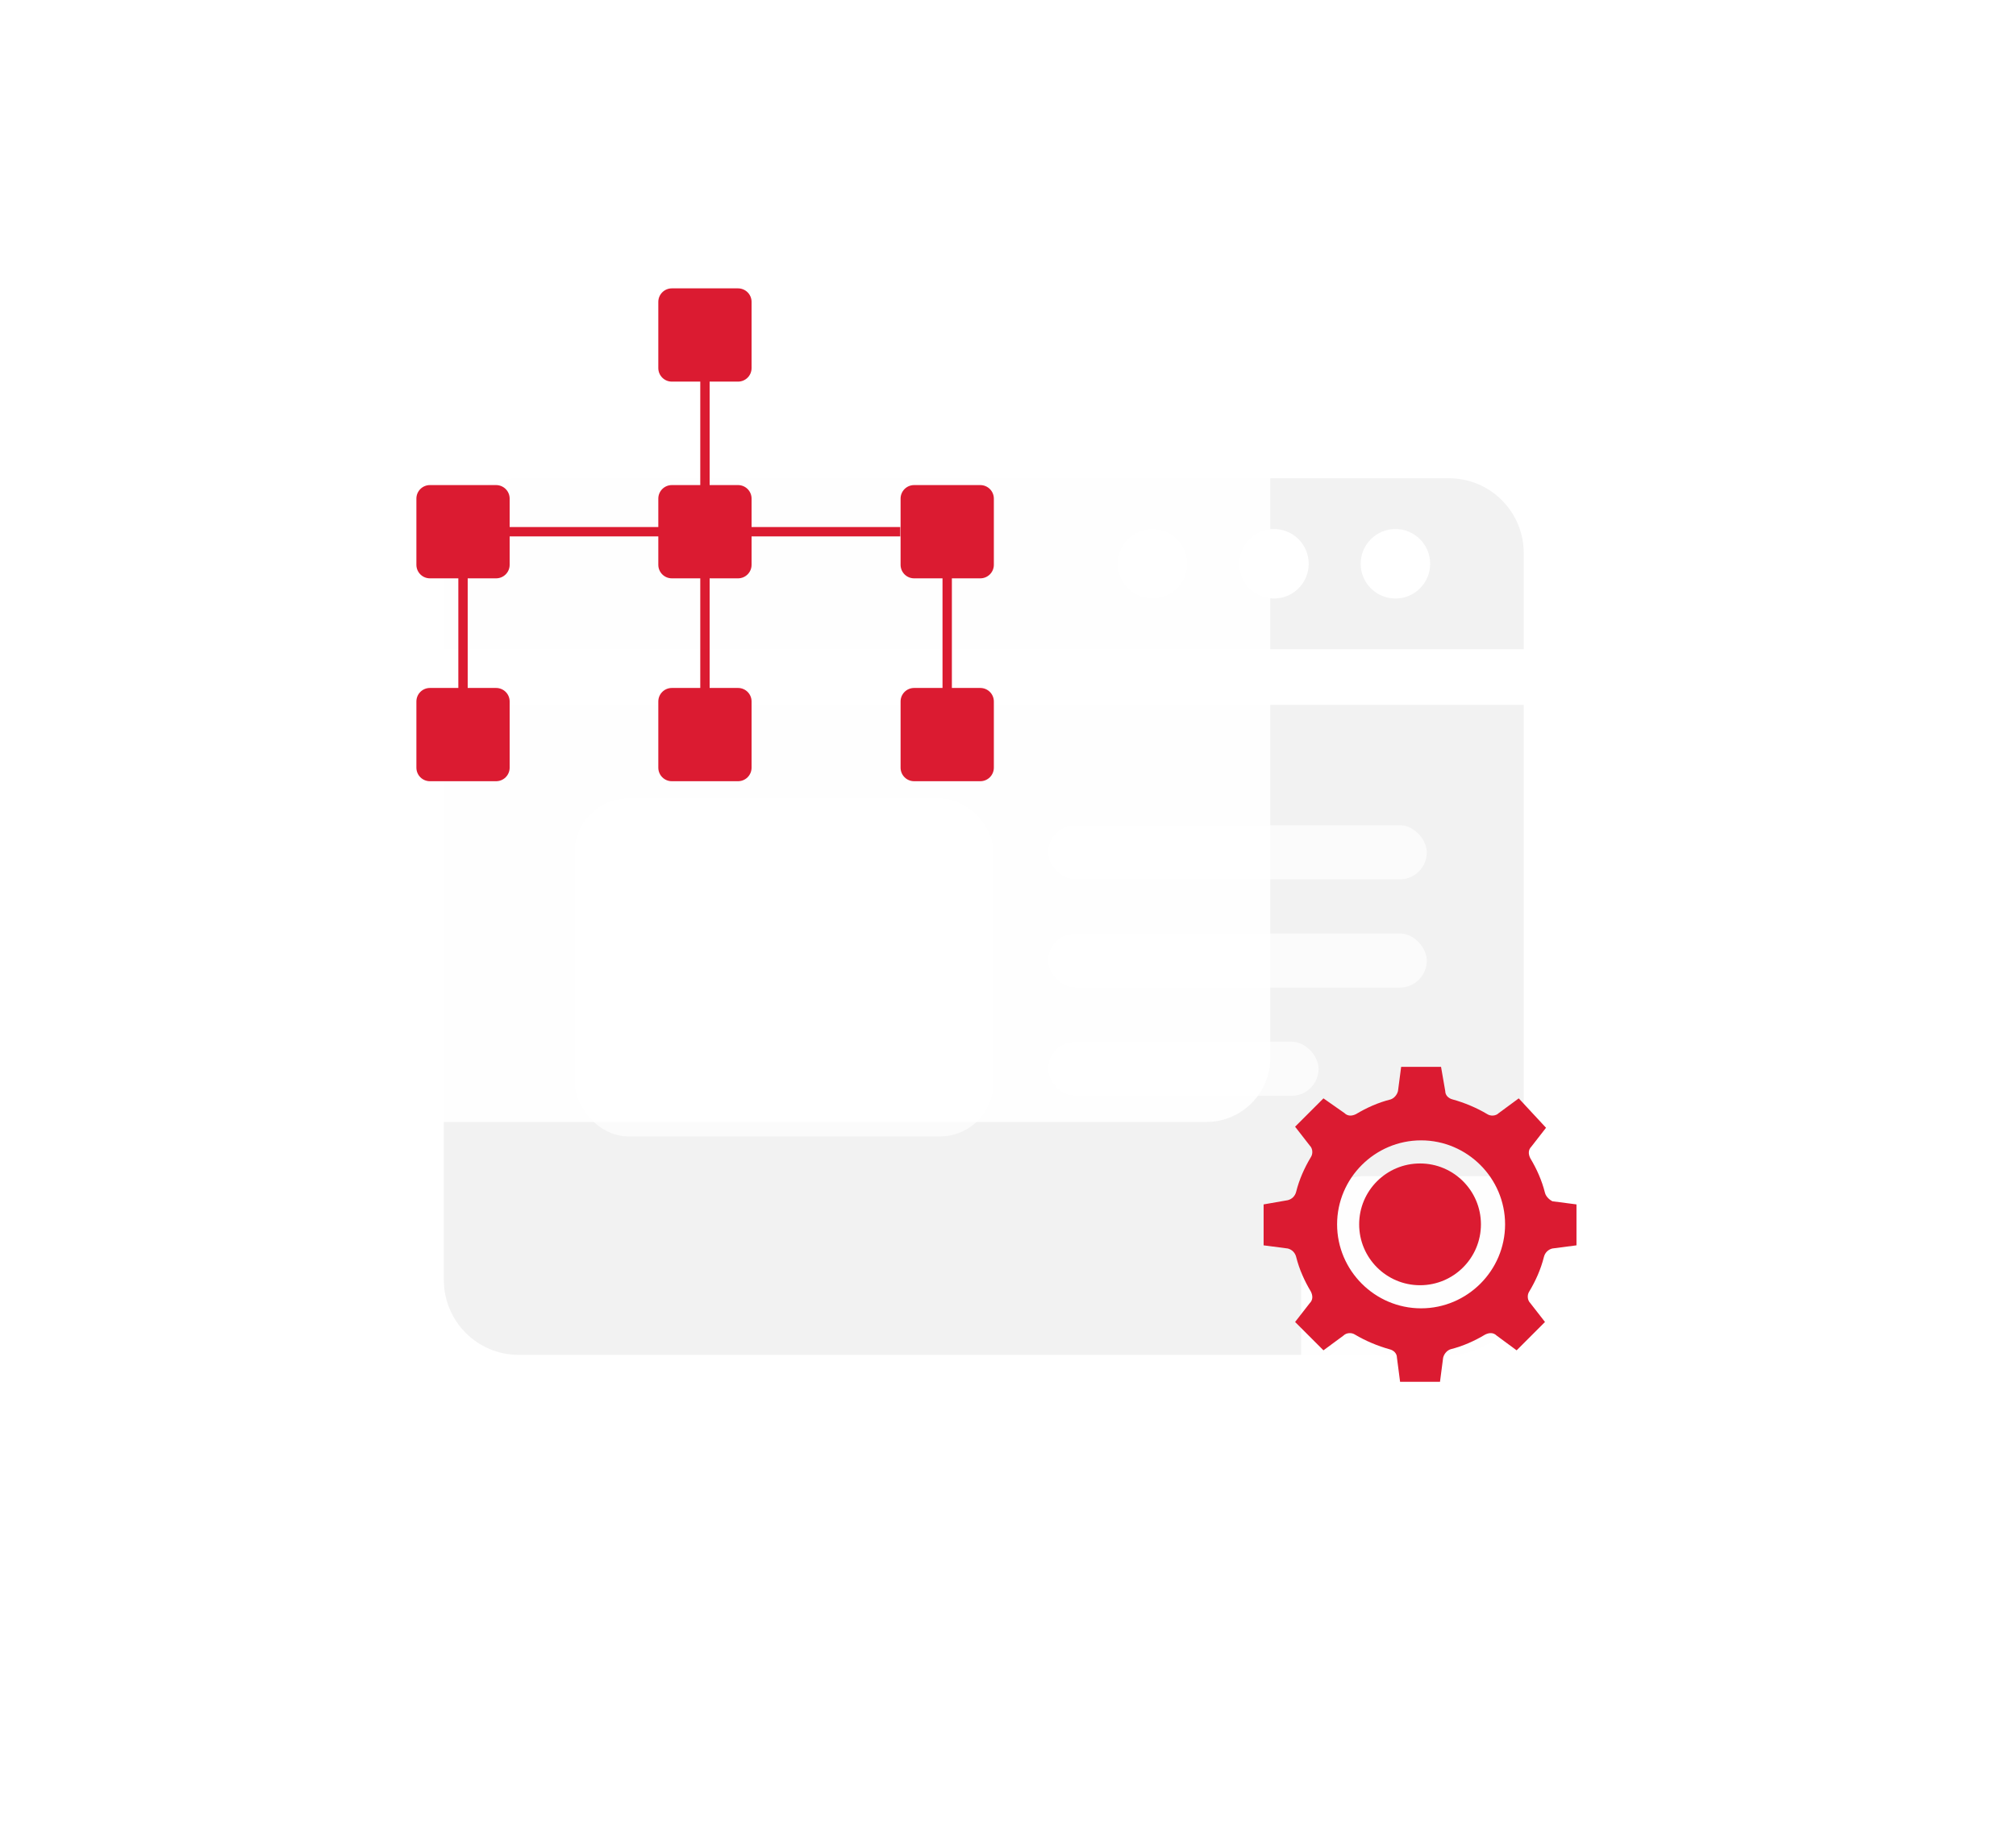 <svg width="149" height="136" viewBox="0 0 149 136" fill="none" xmlns="http://www.w3.org/2000/svg">
<path d="M32.805 40.881C32.805 37.826 35.281 35.35 38.336 35.35H107.085C110.14 35.35 112.617 37.826 112.617 40.881V47.993H32.805V40.881Z" fill="#F2F2F2"/>
<path d="M112.617 94.616C112.617 97.671 110.141 100.148 107.086 100.148L38.336 100.148C35.281 100.148 32.805 97.671 32.805 94.616L32.805 52.098L112.617 52.098L112.617 94.616Z" fill="#F2F2F2"/>
<circle cx="85.178" cy="41.672" r="2.568" fill="white"/>
<circle cx="94.157" cy="41.672" r="2.568" fill="white"/>
<rect opacity="0.7" x="42.453" y="59.001" width="31" height="25" rx="4" fill="white"/>
<circle cx="103.134" cy="41.672" r="2.568" fill="white"/>
<g opacity="0.9" filter="url(#filter0_dd_2929_45453)">
<path d="M87.453 77.741C87.453 75.123 89.576 73 92.194 73H117.712C120.33 73 122.453 75.123 122.453 77.741V103.259C122.453 105.877 120.33 108 117.712 108H92.195C89.576 108 87.453 105.877 87.453 103.259V77.741Z" fill="white"/>
</g>
<g opacity="0.7">
<rect x="77.453" y="61" width="28" height="4" rx="2" fill="white"/>
<rect x="77.453" y="69" width="28" height="4" rx="2" fill="white"/>
<rect x="77.453" y="77" width="20" height="4" rx="2" fill="white"/>
</g>
<g opacity="0.9" filter="url(#filter1_dd_2929_45453)">
<rect x="18.129" y="14.206" width="67.049" height="54.794" rx="4.741" fill="white"/>
</g>
<path d="M54.547 21.315H49.654C49.103 21.315 48.655 21.763 48.655 22.315V27.208C48.655 27.76 49.103 28.208 49.654 28.208H54.547C55.1 28.208 55.548 27.76 55.548 27.208V22.315C55.548 21.762 55.101 21.315 54.547 21.315Z" fill="#DB1B31"/>
<path d="M36.667 35.856H31.774C31.223 35.856 30.775 36.304 30.775 36.856V41.749C30.775 42.301 31.223 42.749 31.774 42.749H36.667C37.22 42.749 37.668 42.301 37.668 41.749V36.856C37.668 36.303 37.221 35.856 36.667 35.856Z" fill="#DB1B31"/>
<path d="M36.667 50.852H31.774C31.223 50.852 30.775 51.3 30.775 51.851V56.744C30.775 57.297 31.223 57.745 31.774 57.745H36.667C37.22 57.745 37.668 57.297 37.668 56.744V51.851C37.668 51.298 37.221 50.852 36.667 50.852Z" fill="#DB1B31"/>
<path d="M54.549 35.856H49.654C49.103 35.856 48.655 36.304 48.655 36.856V41.749C48.655 42.301 49.103 42.749 49.654 42.749H54.549C55.1 42.749 55.548 42.301 55.548 41.749V36.856C55.548 36.303 55.101 35.856 54.549 35.856Z" fill="#DB1B31"/>
<path d="M54.549 50.852H49.654C49.103 50.852 48.655 51.3 48.655 51.851V56.744C48.655 57.297 49.103 57.745 49.654 57.745H54.549C55.1 57.745 55.548 57.297 55.548 56.744V51.851C55.548 51.298 55.101 50.852 54.549 50.852Z" fill="#DB1B31"/>
<path d="M72.452 35.856H67.56C67.008 35.856 66.561 36.304 66.561 36.856V41.749C66.561 42.301 67.008 42.749 67.56 42.749H72.452C73.005 42.749 73.454 42.301 73.454 41.749V36.856C73.454 36.303 73.005 35.856 72.452 35.856Z" fill="#DB1B31"/>
<path d="M72.452 50.852H67.56C67.008 50.852 66.561 51.3 66.561 51.851V56.744C66.561 57.297 67.008 57.745 67.56 57.745H72.452C73.005 57.745 73.454 57.297 73.454 56.744V51.851C73.454 51.298 73.005 50.852 72.452 50.852Z" fill="#DB1B31"/>
<rect x="37.643" y="39.649" width="0.692" height="28.893" transform="rotate(-90 37.643 39.649)" fill="#DB1B31"/>
<rect x="51.756" y="24.762" width="0.692" height="29.49" fill="#DB1B31"/>
<rect x="33.875" y="37.752" width="0.692" height="16.5" fill="#DB1B31"/>
<rect x="69.66" y="37.752" width="0.692" height="16.5" fill="#DB1B31"/>
<path d="M114.188 88.172C113.955 87.241 113.567 86.387 113.101 85.611C112.946 85.301 112.946 84.99 113.179 84.758L114.265 83.361L112.248 81.188L110.773 82.275C110.541 82.507 110.153 82.507 109.92 82.352C109.144 81.887 108.213 81.499 107.359 81.266C107.049 81.188 106.816 80.956 106.816 80.645L106.506 78.86H103.557L103.324 80.645C103.246 80.956 103.014 81.188 102.781 81.266C101.85 81.499 100.996 81.887 100.22 82.352C99.91 82.507 99.599 82.507 99.367 82.275L97.815 81.188L95.719 83.283L96.806 84.68C97.039 84.913 97.039 85.301 96.883 85.534C96.418 86.31 96.03 87.163 95.797 88.094C95.719 88.405 95.487 88.638 95.176 88.715L93.392 89.026V92.052L95.176 92.285C95.487 92.362 95.719 92.595 95.797 92.906C96.03 93.837 96.418 94.69 96.883 95.466C97.039 95.777 97.039 96.087 96.806 96.32L95.719 97.716L97.815 99.812L99.289 98.725C99.522 98.493 99.91 98.493 100.143 98.648C100.919 99.113 101.85 99.501 102.703 99.734C103.014 99.812 103.246 100.044 103.246 100.355L103.479 102.14H106.428L106.661 100.355C106.738 100.044 106.971 99.812 107.204 99.734C108.135 99.501 108.989 99.113 109.765 98.648C110.075 98.493 110.385 98.493 110.618 98.725L112.093 99.812L114.188 97.716L113.101 96.32C112.869 96.087 112.869 95.699 113.024 95.466C113.489 94.69 113.877 93.837 114.11 92.906C114.188 92.595 114.42 92.362 114.731 92.285L116.516 92.052V89.026L114.731 88.793C114.576 88.715 114.265 88.482 114.188 88.172ZM105.031 96.708C101.617 96.708 98.823 93.914 98.823 90.5C98.823 87.086 101.617 84.292 105.031 84.292C108.445 84.292 111.239 87.086 111.239 90.5C111.239 93.914 108.445 96.708 105.031 96.708Z" fill="#DB1B31"/>
<circle cx="104.954" cy="90.5" r="4.5" fill="#DB1B31"/>
<defs>
<filter id="filter0_dd_2929_45453" x="70.034" y="59.065" width="78.547" height="76.805" filterUnits="userSpaceOnUse" color-interpolation-filters="sRGB">
<feFlood flood-opacity="0" result="BackgroundImageFix"/>
<feColorMatrix in="SourceAlpha" type="matrix" values="0 0 0 0 0 0 0 0 0 0 0 0 0 0 0 0 0 0 127 0" result="hardAlpha"/>
<feOffset dy="10.451"/>
<feGaussianBlur stdDeviation="8.709"/>
<feComposite in2="hardAlpha" operator="out"/>
<feColorMatrix type="matrix" values="0 0 0 0 0.78 0 0 0 0 0.78 0 0 0 0 0.78 0 0 0 0.67 0"/>
<feBlend mode="normal" in2="BackgroundImageFix" result="effect1_dropShadow_2929_45453"/>
<feColorMatrix in="SourceAlpha" type="matrix" values="0 0 0 0 0 0 0 0 0 0 0 0 0 0 0 0 0 0 127 0" result="hardAlpha"/>
<feOffset dx="8.709" dy="3.484"/>
<feGaussianBlur stdDeviation="8.709"/>
<feComposite in2="hardAlpha" operator="out"/>
<feColorMatrix type="matrix" values="0 0 0 0 0.782 0 0 0 0 0.782 0 0 0 0 0.782 0 0 0 0.31 0"/>
<feBlend mode="normal" in2="effect1_dropShadow_2929_45453" result="effect2_dropShadow_2929_45453"/>
<feBlend mode="normal" in="SourceGraphic" in2="effect2_dropShadow_2929_45453" result="shape"/>
</filter>
<filter id="filter1_dd_2929_45453" x="0.71" y="0.271" width="110.596" height="96.599" filterUnits="userSpaceOnUse" color-interpolation-filters="sRGB">
<feFlood flood-opacity="0" result="BackgroundImageFix"/>
<feColorMatrix in="SourceAlpha" type="matrix" values="0 0 0 0 0 0 0 0 0 0 0 0 0 0 0 0 0 0 127 0" result="hardAlpha"/>
<feOffset dy="10.451"/>
<feGaussianBlur stdDeviation="8.709"/>
<feComposite in2="hardAlpha" operator="out"/>
<feColorMatrix type="matrix" values="0 0 0 0 0.78 0 0 0 0 0.78 0 0 0 0 0.78 0 0 0 0.67 0"/>
<feBlend mode="normal" in2="BackgroundImageFix" result="effect1_dropShadow_2929_45453"/>
<feColorMatrix in="SourceAlpha" type="matrix" values="0 0 0 0 0 0 0 0 0 0 0 0 0 0 0 0 0 0 127 0" result="hardAlpha"/>
<feOffset dx="8.709" dy="3.484"/>
<feGaussianBlur stdDeviation="8.709"/>
<feComposite in2="hardAlpha" operator="out"/>
<feColorMatrix type="matrix" values="0 0 0 0 0.782 0 0 0 0 0.782 0 0 0 0 0.782 0 0 0 0.31 0"/>
<feBlend mode="normal" in2="effect1_dropShadow_2929_45453" result="effect2_dropShadow_2929_45453"/>
<feBlend mode="normal" in="SourceGraphic" in2="effect2_dropShadow_2929_45453" result="shape"/>
</filter>
</defs>
</svg>
